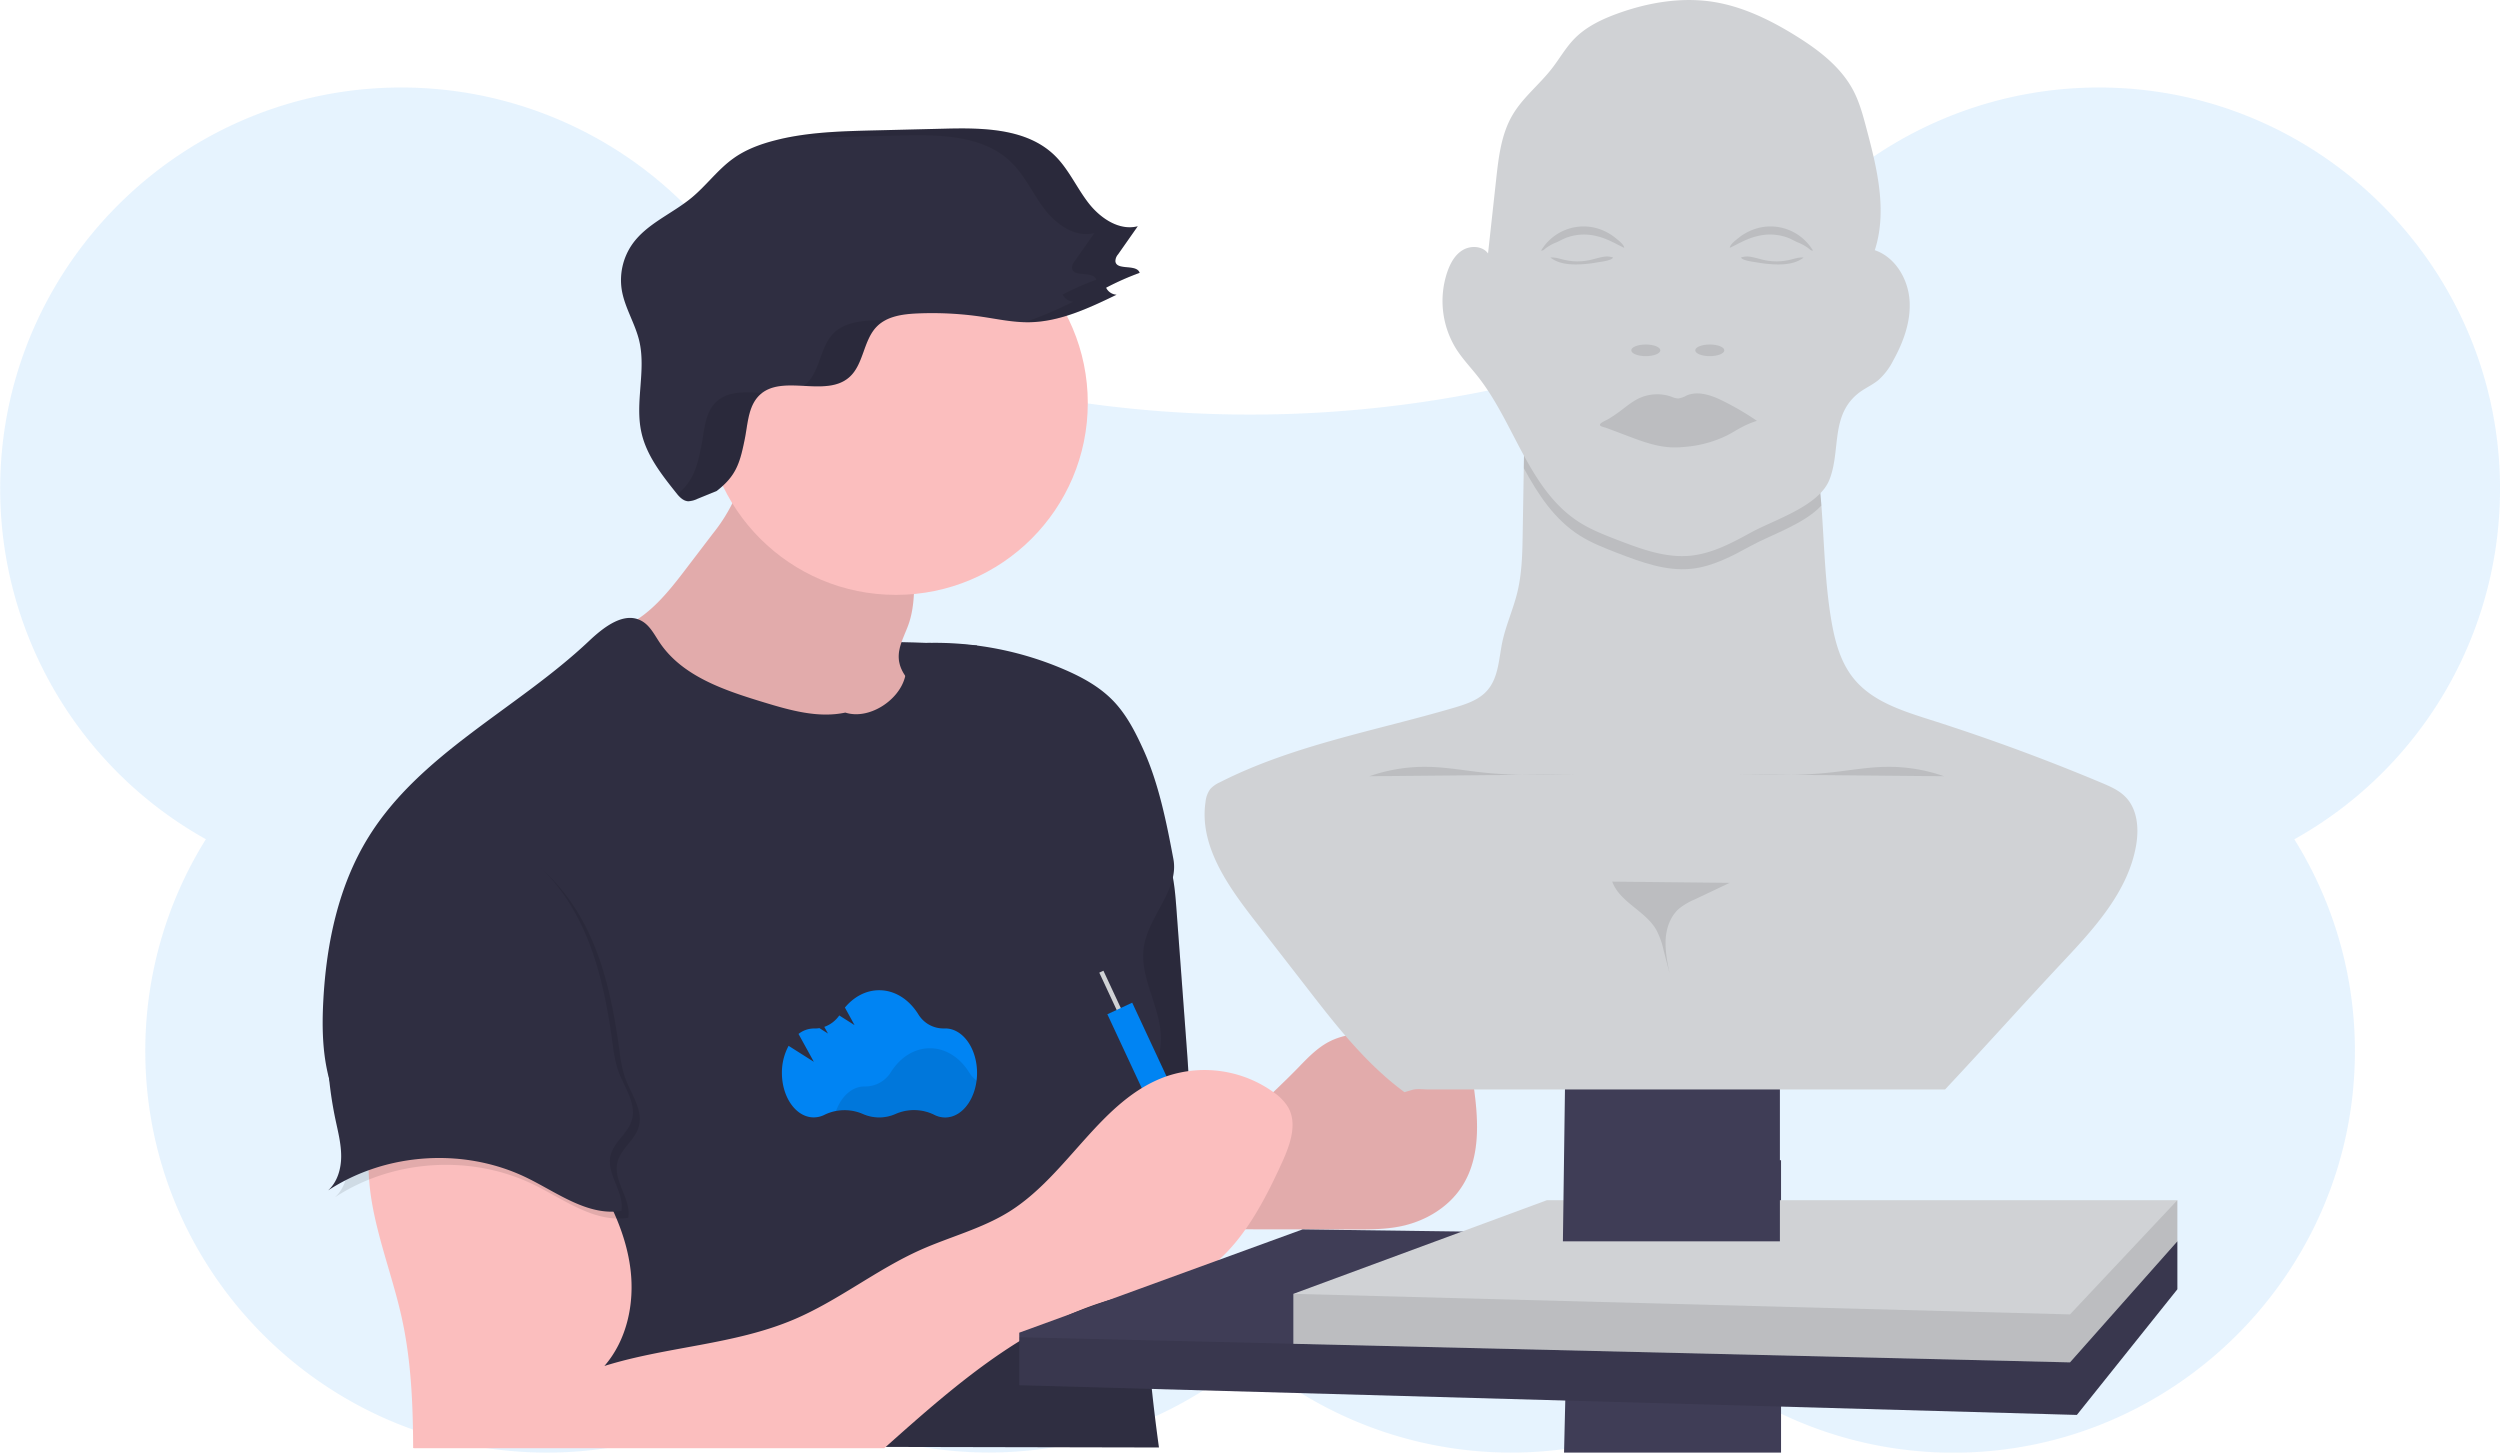 <svg id="bf3a6a45-788d-419e-aadb-caa55b0ea27e" data-name="Layer 1" xmlns="http://www.w3.org/2000/svg" width="1094.47" height="635.93" viewBox="0 0 1094.47 635.93"><title>sculpting</title><path d="M1147.24,346.25c.12-95-76.09-173.4-171-175.84a175.74,175.74,0,0,0-172.3,123,177.27,177.27,0,0,0-72.8,3.36,520.82,520.82,0,0,1-262.2,0,177.27,177.27,0,0,0-72.8-3.36,175.74,175.74,0,0,0-172.3-123c-95,2.44-171.16,80.85-171,175.84a175.62,175.62,0,0,0,90.05,153.19,174.93,174.93,0,0,0-26.52,92.8c0,96.35,78.56,175.31,174.91,175.72a174.76,174.76,0,0,0,97.62-29.1A175.7,175.7,0,0,0,600,725.67a175.7,175.7,0,0,0,211.18,13.19A174.76,174.76,0,0,0,908.8,768c96.35-.41,174.94-79.37,174.91-175.72a174.93,174.93,0,0,0-26.52-92.8A175.62,175.62,0,0,0,1147.24,346.25Z" transform="translate(-52.76 -132.04)" fill="#0084f3" opacity="0.1"/><path d="M480.48,414.63s-52-3.67-64,.33-36,57-36,57l77,3,33-7Z" transform="translate(-52.76 -132.04)" fill="#2f2e41"/><polygon points="684.72 635.93 687.72 509.64 779.72 507.93 779.72 635.93 684.72 635.93" fill="#3f3d56"/><path d="M559.87,500.09c6.14,8.36,7.13,19.31,7.9,29.65q2.24,30,4.46,60c1,13.43,2,27-.34,40.3a7.82,7.82,0,0,1-1,3c-1.06,1.58-3,2.21-4.9,2.64-18.34,4.29-37.49.08-55.85-4.13-3.38-25.3,2.09-51.06,10.81-75,5.32-14.61,11.83-28.73,18.39-42.81,2.69-5.75,5.22-16.17,9.61-20.67C553.91,487.9,556.57,495.61,559.87,500.09Z" transform="translate(-52.76 -132.04)" fill="#2f2e41"/><path d="M559.87,500.09c6.14,8.36,7.13,19.31,7.9,29.65q2.24,30,4.46,60c1,13.43,2,27-.34,40.3a7.82,7.82,0,0,1-1,3c-1.06,1.58-3,2.21-4.9,2.64-18.34,4.29-37.49.08-55.85-4.13-3.38-25.3,2.09-51.06,10.81-75,5.32-14.61,11.83-28.73,18.39-42.81,2.69-5.75,5.22-16.17,9.61-20.67C553.91,487.9,556.57,495.61,559.87,500.09Z" transform="translate(-52.76 -132.04)" opacity="0.1"/><path d="M621.54,599c4.11-4.26,8.34-8.6,13.66-11.2,6.61-3.24,14.23-3.45,21.5-4.66,5.71-1,11.34-2.56,17.13-2.86s12,.92,16.21,4.86c5,4.6,6.28,11.79,7.3,18.47,2.45,16.13,4.33,33.86-4.41,47.63-5.91,9.32-16.14,15.43-26.94,17.65-6.7,1.38-13.6,1.38-20.44,1.37l-64.2-.07c-1.19,0-.37-18.66-.09-20.39a35.88,35.88,0,0,1,6.49-15.74C597.3,621.45,610.53,610.42,621.54,599Z" transform="translate(-52.76 -132.04)" fill="#fbbebe"/><path d="M621.54,599c4.11-4.26,8.34-8.6,13.66-11.2,6.61-3.24,14.23-3.45,21.5-4.66,5.71-1,11.34-2.56,17.13-2.86s12,.92,16.21,4.86c5,4.6,6.28,11.79,7.3,18.47,2.45,16.13,4.33,33.86-4.41,47.63-5.91,9.32-16.14,15.43-26.94,17.65-6.7,1.38-13.6,1.38-20.44,1.37l-64.2-.07c-1.19,0-.37-18.66-.09-20.39a35.88,35.88,0,0,1,6.49-15.74C597.3,621.45,610.53,610.42,621.54,599Z" transform="translate(-52.76 -132.04)" opacity="0.1"/><path d="M364.92,365.55l-12.44,16.31c-8.92,11.71-19.31,24.32-33.86,26.53-.9,3.06,2.1,5.76,4.76,7.51,37.83,24.82,81.92,40.71,127.12,42.74,5.82.27,13-.55,15.22-5.95,2-4.89-1.66-10.21-5.56-13.78-5.85-5.37-13.36-10.6-13.93-18.52-.38-5.32,2.62-10.2,4.36-15.25,2.37-6.88,2.42-14.31,2.45-21.58,0-2.62,0-5.33-1-7.75a17.15,17.15,0,0,0-4-5.31c-13.57-13.41-31.88-20-49.17-27.09-5.8-2.39-16.46-10.18-21.54-3.49-2.38,3.13-2.35,9-4.1,12.74A73.28,73.28,0,0,1,364.92,365.55Z" transform="translate(-52.76 -132.04)" fill="#fbbebe"/><path d="M364.92,365.55l-12.44,16.31c-8.92,11.71-19.31,24.32-33.86,26.53-.9,3.06,2.1,5.76,4.76,7.51,37.83,24.82,81.92,40.71,127.12,42.74,5.82.27,13-.55,15.22-5.95,2-4.89-1.66-10.21-5.56-13.78-5.85-5.37-13.36-10.6-13.93-18.52-.38-5.32,2.62-10.2,4.36-15.25,2.37-6.88,2.42-14.31,2.45-21.58,0-2.62,0-5.33-1-7.75a17.15,17.15,0,0,0-4-5.31c-13.57-13.41-31.88-20-49.17-27.09-5.8-2.39-16.46-10.18-21.54-3.49-2.38,3.13-2.35,9-4.1,12.74A73.28,73.28,0,0,1,364.92,365.55Z" transform="translate(-52.76 -132.04)" opacity="0.1"/><circle cx="392.22" cy="176.43" r="84" fill="#fbbebe"/><path d="M422.84,444c-12,2.57-24.44-1.06-36.21-4.65-16.94-5.17-35.19-11.29-45.07-26-2.3-3.43-4.23-7.4-7.82-9.43-7.75-4.39-16.72,2.7-23.19,8.81-31.56,29.8-74,49.18-96.7,86.16C200.9,520,195.68,545,194.32,569.74c-.69,12.54-.42,25.35,3.33,37.33,11.28,36,50.9,57.13,63.23,92.78,7.49,21.65,2.08,42.57-1.1,65.26l300.36.62a782.14,782.14,0,0,1-7.17-129c.25-9.27.67-18.62,2.95-27.62,1.86-7.33,5-14.48,5.07-22,.22-13.83-9.52-26.8-7.47-40.48s15.43-25,12.94-38.48c-3-16-6.44-33.22-13.18-48-3.5-7.72-7.44-15.43-13.37-21.5s-13.43-10.14-21.15-13.48a143.2,143.2,0,0,0-58.23-11.7,12.49,12.49,0,0,0-5.3.87c-4.93,2.36-4.89,9.19-6.37,14.46C446,439,432.91,447.26,422.84,444Z" transform="translate(-52.76 -132.04)" fill="#2f2e41"/><rect x="540.48" y="555.96" width="2" height="31" transform="translate(-243.45 150.11) rotate(-24.98)" fill="#d0d2d5"/><rect x="557.48" y="568.96" width="12" height="97" transform="translate(-260.82 163.71) rotate(-24.98)" fill="#0084f3"/><path d="M214.84,632.39c-3.71,25.74,8.07,50.83,13.73,76.22,4.19,18.79,5,38.17,5.06,57.42.57-.18.47.19,1,0H439.91c32.86-29.32,66.64-59.07,109.85-67.61,6.2-1.22,12.52-2,18.5-4,22.84-7.7,35.68-31.36,45.68-53.29,3.55-7.79,7-17.13,2.65-24.52a21.59,21.59,0,0,0-5.92-6.13,51.78,51.78,0,0,0-47.19-7.26c-28.86,10.07-43,43.1-68.9,59.27-12,7.47-25.95,11-38.84,16.74-19.25,8.61-36,22.21-55.39,30.45-26.27,11.15-55.77,11.83-83,20.37,9.85-11.31,13.24-27.26,11.45-42.15s-8.28-28.84-16.22-41.56c-7.12-11.4-16.25-22.6-29-26.76C261,612.23,238.16,628.18,214.84,632.39Z" transform="translate(-52.76 -132.04)" fill="#fbbebe"/><path d="M366.48,347c8.57-6.63,10.22-12.23,12.35-22.85,1.33-6.65,1.47-14.21,6.31-19,9.83-9.64,28.88,1.13,39.3-7.87,6.5-5.6,6.17-16.27,12.23-22.34,4.45-4.47,11.28-5.39,17.59-5.67a149.92,149.92,0,0,1,28.48,1.46c6.73,1,13.43,2.44,20.23,2.39,13.6-.1,26.36-6.14,38.61-12.05A5.43,5.43,0,0,1,537,258a117.37,117.37,0,0,1,14.69-6.51c-1.32-4.06-10.18-.82-10.63-5.08a4.58,4.58,0,0,1,1.16-3l8.64-12.32c-8.21,2.1-16.5-3.58-21.67-10.3s-8.64-14.77-14.71-20.69c-12.15-11.83-31.09-12.15-48-11.73l-31.33.77c-14.54.36-29.24.75-43.32,4.41-6.4,1.66-12.71,4-18.09,7.9-6.76,4.85-11.74,11.79-18.14,17.1-8.57,7.11-19.73,11.39-26.11,20.51a27.46,27.46,0,0,0-4.54,19.82c1.25,7.76,5.8,14.63,7.64,22.28,3.14,13.13-2,27.14,1,40.32,2.21,9.88,8.69,18.18,15,26.1,1.45,1.82,3.19,3.8,5.51,3.9a10.77,10.77,0,0,0,4.1-1.11" transform="translate(-52.76 -132.04)" fill="#2f2e41"/><polygon points="953.22 543.43 953.22 564.43 909.22 619.43 446.22 606.43 446.22 583.43 570.25 538.22 953.22 543.43" fill="#3f3d56"/><polygon points="953.22 543.43 953.22 564.43 909.22 619.43 446.22 606.43 446.22 585.43 906.22 596.43 953.22 543.43" opacity="0.1"/><polygon points="953.22 525.43 953.22 543.43 906.22 596.43 566.22 588.3 566.22 566.43 677.22 525.43 953.22 525.43" fill="#d0d2d5"/><polygon points="953.22 525.43 953.22 543.43 906.22 596.43 566.22 588.3 566.22 566.43 906.22 575.43 953.22 525.43" opacity="0.1"/><polygon points="684.22 543.43 687.22 322.43 779.22 319.43 779.22 543.43 684.22 543.43" fill="#3f3d56"/><path d="M398,589.89l11.05,7-6.71-12.2a10.92,10.92,0,0,1,6.68-2.39h.18a11.66,11.66,0,0,0,2.29-.17l3.75,2.38-1.61-2.92a13.35,13.35,0,0,0,6.55-5l6.7,4.25-4.23-7.7c3.92-4.71,9.2-7.59,15-7.59,7,0,13.18,4.14,17.18,10.6a12.86,12.86,0,0,0,11.36,6.13h.38c7.69,0,13.93,8.73,13.93,19.49s-6.24,19.48-13.93,19.48a10.37,10.37,0,0,1-4.85-1.21,20.12,20.12,0,0,0-16.87-.33,17.59,17.59,0,0,1-14.33,0,20.15,20.15,0,0,0-16.72.33,10.42,10.42,0,0,1-4.8,1.18c-7.69,0-13.93-8.72-13.93-19.48A24.63,24.63,0,0,1,398,589.89Z" transform="translate(-52.76 -132.04)" fill="#0084f3"/><path d="M418.78,618.4a20.58,20.58,0,0,1,11.94,1.3,17.62,17.62,0,0,0,14.34,0,20.1,20.1,0,0,1,16.86.33,10.53,10.53,0,0,0,4.85,1.21c6.84,0,12.52-6.89,13.71-16a13.08,13.08,0,0,1-3.42-3.68c-4-6.46-10.22-10.61-17.18-10.61s-13.11,4.1-17.12,10.49a13.18,13.18,0,0,1-11.35,6.24h-.18C425.79,607.68,421.07,612,418.78,618.4Z" transform="translate(-52.76 -132.04)" opacity="0.1"/><path d="M208.54,529.28c-3.32,13.38-6.65,26.8-8.32,40.48a169.62,169.62,0,0,0,2.4,55.41c1.13,5.35,2.52,10.7,2.5,16.17s-1.67,11.19-5.72,14.85c25.46-16.7,59.8-18.85,87.15-5.46,13.34,6.53,26.59,16.76,41.26,14.44,1.35-8.23-6.64-16-4.77-24.17,1.37-5.94,7.6-9.72,9.32-15.57,2.21-7.47-3.54-14.68-6.09-22A58.51,58.51,0,0,1,324,592.21c-2.14-15.55-5-31.14-10.85-45.71s-14.89-28.17-27.59-37.41c-7.68-5.59-16.46-9.39-25.39-12.49-7.05-2.44-17.31-7.31-24.93-6C218.83,493.54,211.9,515.8,208.54,529.28Z" transform="translate(-52.76 -132.04)" opacity="0.1"/><path d="M205.54,526.28c-3.32,13.38-6.65,26.8-8.32,40.48a169.62,169.62,0,0,0,2.4,55.41c1.13,5.35,2.52,10.7,2.5,16.17s-1.67,11.19-5.72,14.85c25.46-16.7,59.8-18.85,87.15-5.46,13.34,6.53,26.59,16.76,41.26,14.44,1.35-8.23-6.64-16-4.77-24.17,1.37-5.94,7.6-9.72,9.32-15.57,2.21-7.47-3.54-14.68-6.09-22A58.51,58.51,0,0,1,321,589.21c-2.14-15.55-5-31.14-10.85-45.71s-14.89-28.17-27.59-37.41c-7.68-5.59-16.46-9.39-25.39-12.49-7.05-2.44-17.31-7.31-24.93-6C215.83,490.54,208.9,512.8,205.54,526.28Z" transform="translate(-52.76 -132.04)" fill="#2f2e41"/><path d="M987.89,502.33c-3.52,19.87-17.95,35.77-31.76,50.49C938.5,571.61,921.92,590.2,904.29,609H678.18c-2.16,0-5.08-.42-7.17.18l-3.39,1c-16.79-12.35-29.79-29-42.56-45.5l-23.12-29.8c-11.8-15.22-24.27-32.81-21.4-51.85a11.23,11.23,0,0,1,2.12-5.63,13,13,0,0,1,4.15-2.89c32-16.25,68-22.5,102.5-32.63,5.34-1.57,11-3.43,14.61-7.64,4.88-5.61,5-13.76,6.51-21s4.75-14.36,6.56-21.7c2.09-8.53,2.25-17.39,2.39-26.18q.24-14.18.47-28.35t.46-28.15c37-.72,73.52-3.57,110.36-.7,3.77.3,7.85.75,10.59,3.34,2.11,2,3,4.92,3.77,7.74,2.93,11.18,4.26,22.62,5.12,34.16,1.25,16.72,1.53,33.61,4.32,50.12,1.54,9.13,4,18.46,9.86,25.64,8.13,10,21.23,14.08,33.49,18q38.11,12.12,75,27.6c3.69,1.55,7.46,3.19,10.28,6C988.56,486.14,989.23,494.76,987.89,502.33Z" transform="translate(-52.76 -132.04)" fill="#d0d2d5"/><path d="M850.15,353.34c-7.46,8.11-22.24,12.93-30.63,17.53s-17,9.24-26.42,10.19c-11.13,1.13-22.05-3-32.48-7-5.61-2.18-11.25-4.38-16.33-7.6-11-7-18.11-17.84-24.44-29.47q.23-14.07.46-28.15c37-.72,73.52-3.57,110.36-.7,3.77.3,7.85.75,10.59,3.34,2.11,2,3,4.92,3.77,7.74C848,330.36,849.29,341.8,850.15,353.34Z" transform="translate(-52.76 -132.04)" opacity="0.1"/><path d="M866.76,303.87c2.66-2,5.81-3.34,8.38-5.48a28.56,28.56,0,0,0,6.37-8.38c4.55-8.18,7.94-17.39,7.21-26.72s-6.34-18.71-15.2-21.72c5.57-17.2,1-35.85-3.66-53.33-1.49-5.63-3-11.32-5.7-16.49-5.41-10.35-15.11-17.74-25-23.9-11.39-7.09-23.72-13.12-37-15.09-13.75-2-27.87.41-40.95,5.1-7,2.52-14,5.8-19.22,11.16-3.81,3.91-6.51,8.76-9.87,13.07-5.44,7-12.64,12.59-17.14,20.21-5,8.45-6.15,18.53-7.22,28.29L704.2,243c-2.36-3.29-7.47-3.59-11-1.52s-5.55,5.88-6.86,9.71a39.72,39.72,0,0,0,4,33.73c2.77,4.33,6.36,8.07,9.53,12.12,16.12,20.54,22.29,49.65,44.34,63.66,5.08,3.22,10.72,5.42,16.33,7.6,10.43,4,21.35,8.17,32.48,7,9.46-1,18.08-5.63,26.42-10.2,10.21-5.59,29.92-11.53,34.33-23.32C858.69,328.94,854,313.53,866.76,303.87Z" transform="translate(-52.76 -132.04)" fill="#d0d2d5"/><path d="M761.6,312.35c2.86-2.12,5.59-4.49,8.82-6a18.9,18.9,0,0,1,14.17-.6,8.17,8.17,0,0,0,2.88.74,10,10,0,0,0,3.62-1.29c4.43-1.93,9.58-.53,14,1.42a122.27,122.27,0,0,1,16.83,9.66,39.26,39.26,0,0,0-6.19,2.54c-2.29,1.18-4.47,2.59-6.76,3.78a51.09,51.09,0,0,1-18.48,5.07,42.94,42.94,0,0,1-5.19.25c-7.07-.14-13.85-2.69-20.46-5.21L759,320.51l-2.91-1.1c-.59-.23-2.46-.58-2.79-1.09-.69-1,2.47-2.16,3.37-2.7C758.38,314.61,760,313.51,761.6,312.35Z" transform="translate(-52.76 -132.04)" opacity="0.1"/><path d="M819,233.08a22.29,22.29,0,0,1,2.35-.9,21.64,21.64,0,0,1,25.1,9.55c-.73.16-1.36-.46-1.92-.95a20.87,20.87,0,0,0-5.13-2.79c-1.21-.57-2.38-1.23-3.61-1.75a22.47,22.47,0,0,0-13.74-.81c-4.37,1-8,3.2-12,5.11,0-1.45,2.72-3.44,3.78-4.31A22.69,22.69,0,0,1,819,233.08Z" transform="translate(-52.76 -132.04)" opacity="0.1"/><path d="M830,247.79c4.34.14,9-.34,12.38-3-2.06-.2-4.07.53-6.08,1a25.2,25.2,0,0,1-11.2.09c-1.84-.41-3.64-1-5.51-1.33a8.65,8.65,0,0,0-4.63.21c.48,1.39,5.59,1.91,7,2.17A54.59,54.59,0,0,0,830,247.79Z" transform="translate(-52.76 -132.04)" opacity="0.1"/><path d="M754.9,233.08a21.48,21.48,0,0,0-2.35-.9,21.64,21.64,0,0,0-25.1,9.55c.73.16,1.36-.46,1.93-.95A20.8,20.8,0,0,1,734.5,238c1.21-.57,2.38-1.23,3.61-1.75a22.5,22.5,0,0,1,13.75-.81c4.36,1,8,3.2,11.95,5.11,0-1.45-2.73-3.44-3.79-4.31A22.47,22.47,0,0,0,754.9,233.08Z" transform="translate(-52.76 -132.04)" opacity="0.1"/><path d="M743.88,247.79c-4.33.14-9-.34-12.37-3,2.06-.2,4.07.53,6.08,1a25.16,25.16,0,0,0,11.19.09c1.85-.41,3.65-1,5.51-1.33a8.7,8.7,0,0,1,4.64.21c-.48,1.39-5.6,1.91-7,2.17A54.87,54.87,0,0,1,743.88,247.79Z" transform="translate(-52.76 -132.04)" opacity="0.1"/><ellipse cx="720.51" cy="153.37" rx="6.36" ry="2.55" opacity="0.1"/><ellipse cx="748.52" cy="153.37" rx="6.36" ry="2.55" opacity="0.1"/><path d="M652.27,471.87a73.22,73.22,0,0,1,25.19-4.12c8.38.11,16.67,1.66,25,2.53,13.14,1.38,26.38,1.07,39.59.76" transform="translate(-52.76 -132.04)" opacity="0.1"/><path d="M903.83,471.87a73.22,73.22,0,0,0-25.19-4.12c-8.38.11-16.67,1.66-25,2.53-13.14,1.38-26.38,1.07-39.58.76" transform="translate(-52.76 -132.04)" opacity="0.1"/><path d="M758.57,518c3.29,9,14.38,12.72,19.23,21a35.43,35.43,0,0,1,3.31,9.21l2.58,10c-1-4.93-2-9.92-1.72-14.94s2.1-10.15,5.88-13.46a29,29,0,0,1,6.82-4L810,518.54" transform="translate(-52.76 -132.04)" opacity="0.1"/><g opacity="0.1"><path d="M366.14,308.15c-4.84,4.75-5,12.31-6.31,19-2,9.86-3.55,15.39-10.61,21.43,1.29,1.51,2.81,2.89,4.74,3a10.77,10.77,0,0,0,4.1-1.11l8.42-3.44c8.57-6.63,10.22-12.23,12.35-22.85,1.33-6.65,1.47-14.21,6.31-19a12.74,12.74,0,0,1,1.34-1.13C378.88,303.64,371.26,303.13,366.14,308.15Z" transform="translate(-52.76 -132.04)"/><path d="M537,258a117.37,117.37,0,0,1,14.69-6.51c-1.32-4.06-10.18-.82-10.63-5.08a4.58,4.58,0,0,1,1.16-3l8.64-12.32c-8.21,2.1-16.5-3.58-21.67-10.3s-8.64-14.77-14.71-20.69c-12.15-11.83-31.09-12.15-48-11.73l-31.33.77c-14.07.35-28.28.73-41.93,4.07,7.61-.68,15.29-.88,22.93-1.07l31.33-.77c16.95-.42,35.89-.1,48,11.73,6.07,5.92,9.54,14,14.71,20.69s13.46,12.4,21.67,10.3l-8.64,12.32a4.58,4.58,0,0,0-1.16,3c.45,4.26,9.31,1,10.63,5.08A117.37,117.37,0,0,0,518,261a5.43,5.43,0,0,0,4.63,3.08,165.85,165.85,0,0,1-21.21,9l1.6,0c13.6-.1,26.36-6.14,38.61-12.05A5.43,5.43,0,0,1,537,258Z" transform="translate(-52.76 -132.04)"/><path d="M435.26,272.27c-6.31.28-13.14,1.2-17.59,5.67-6.06,6.07-5.73,16.74-12.23,22.34a9.52,9.52,0,0,1-.88.69c7.3.37,14.67.81,19.88-3.69,6.5-5.6,6.17-16.27,12.23-22.34a15.53,15.53,0,0,1,3.87-2.8C438.78,272.16,437,272.19,435.26,272.27Z" transform="translate(-52.76 -132.04)"/></g></svg>